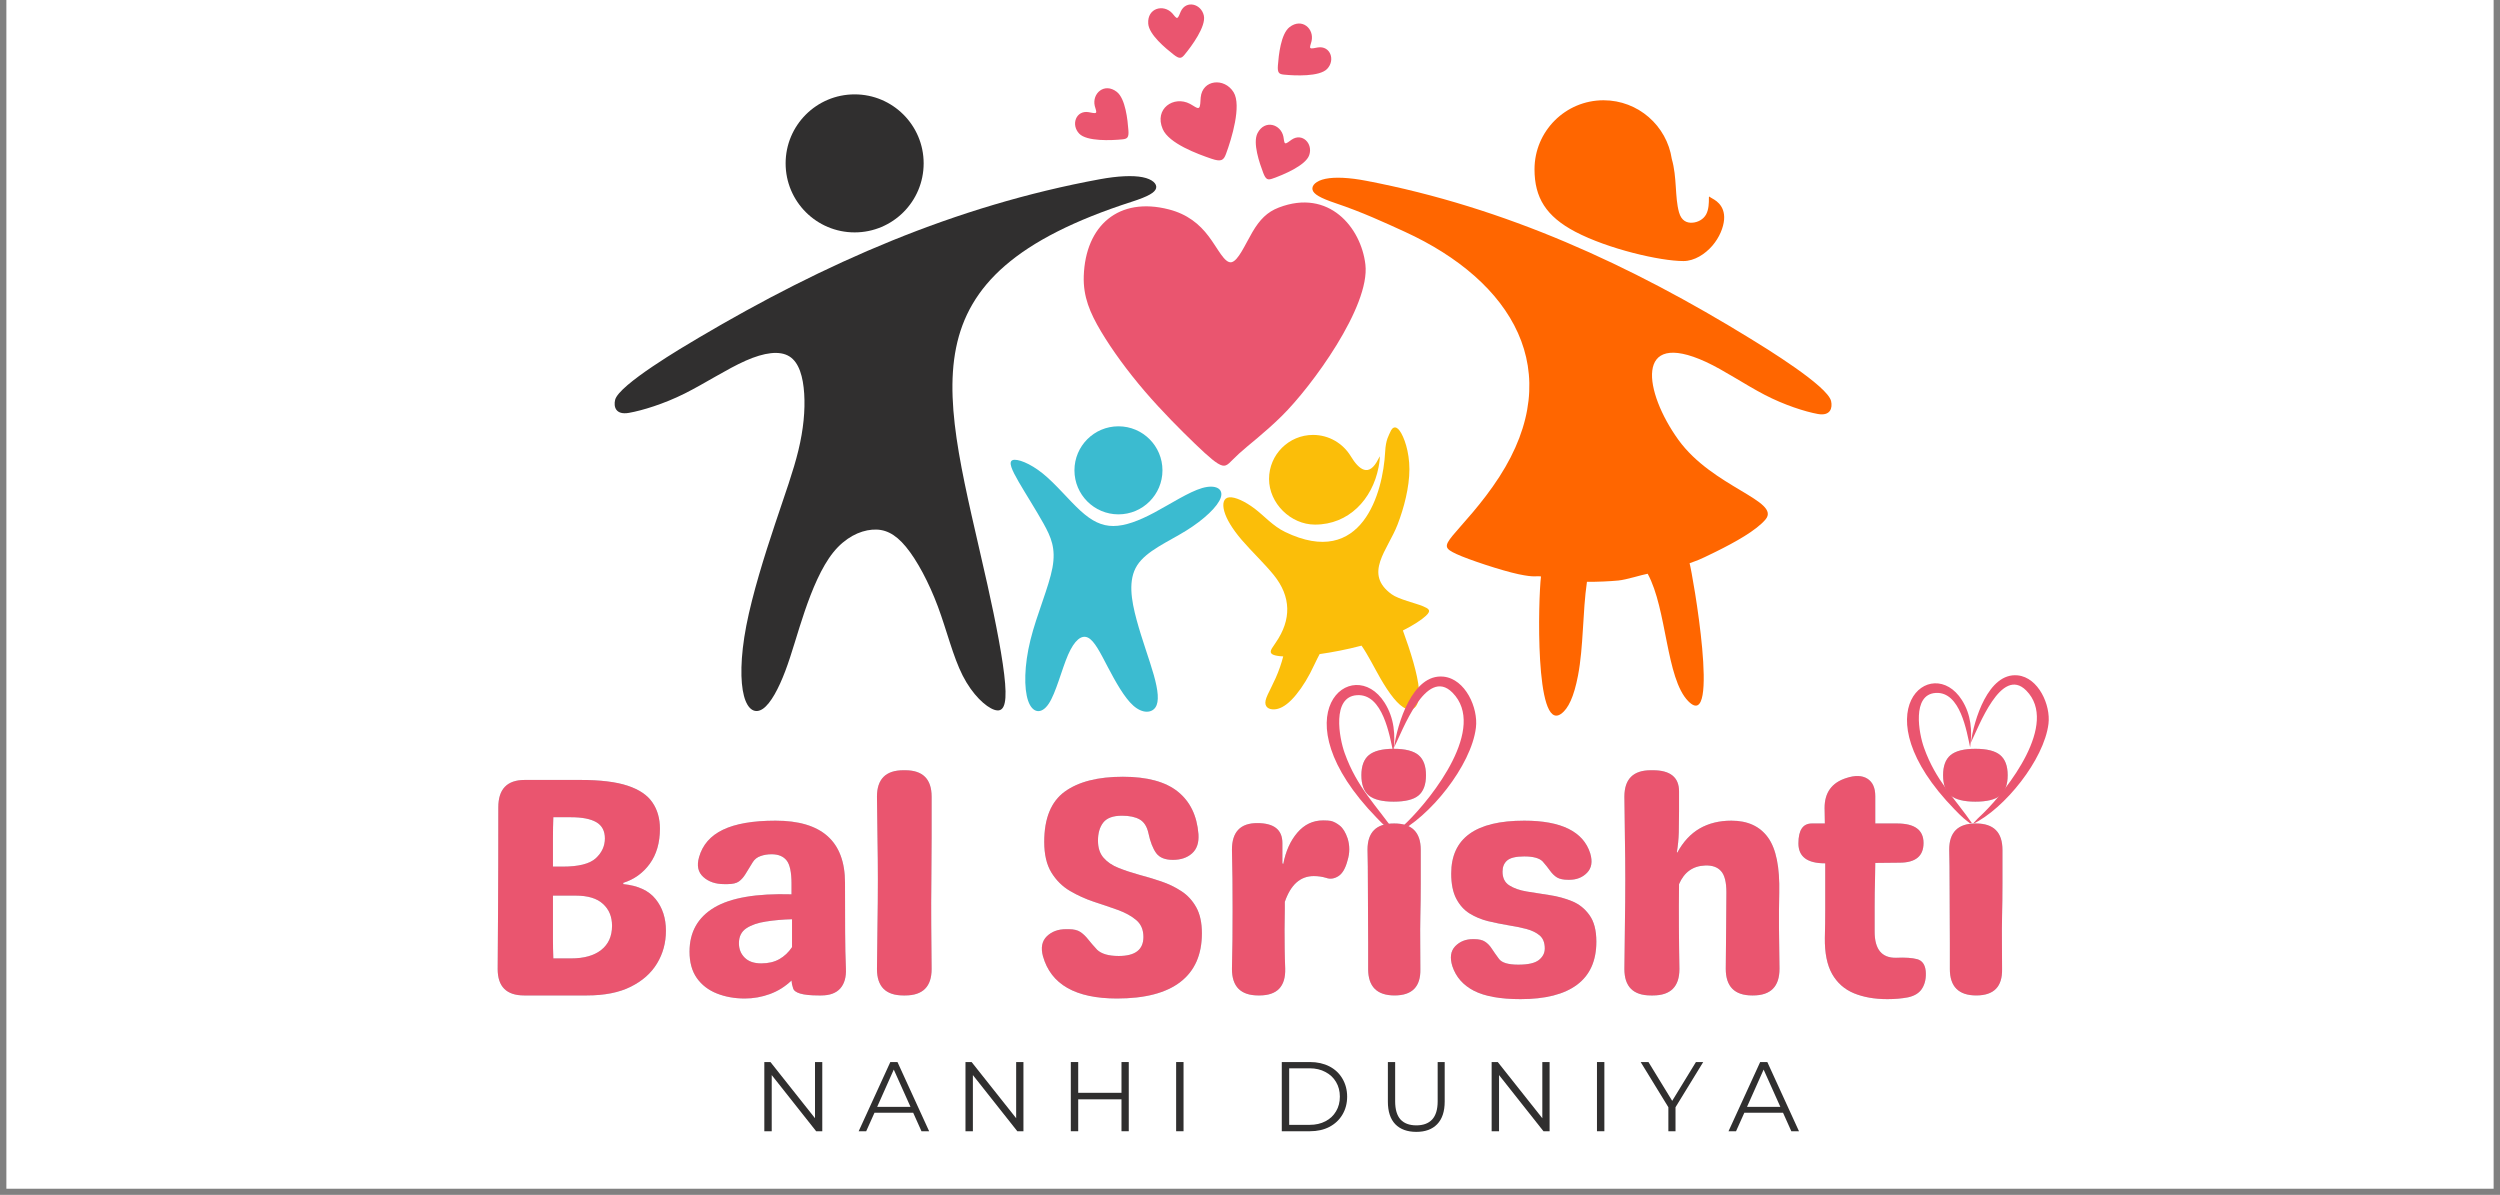 <svg xmlns="http://www.w3.org/2000/svg" xmlns:xlink="http://www.w3.org/1999/xlink" width="408" viewBox="0 0 306 146.25" height="195" preserveAspectRatio="xMidYMid meet"><rect x="0" y="0" width="306" height="146.25" fill="#808080" stroke="none"/><defs><g></g><clipPath id="689860faab"><path d="M 0.781 0 L 305.219 0 L 305.219 145.504 L 0.781 145.504 Z M 0.781 0 " clip-rule="nonzero"></path></clipPath><clipPath id="5e1e7546c8"><path d="M 75.094 21 L 142 21 L 142 88 L 75.094 88 Z M 75.094 21 " clip-rule="nonzero"></path></clipPath><clipPath id="f007f51c7e"><path d="M 160 12 L 224.328 12 L 224.328 88 L 160 88 Z M 160 12 " clip-rule="nonzero"></path></clipPath><clipPath id="6608474560"><path d="M 162 82 L 181 82 L 181 102.254 L 162 102.254 Z M 162 82 " clip-rule="nonzero"></path></clipPath><clipPath id="e435cf4054"><path d="M 233 82 L 251 82 L 251 100.762 L 233 100.762 Z M 233 82 " clip-rule="nonzero"></path></clipPath></defs><g clip-path="url(#689860faab)"><path fill="#ffffff" d="M 0.781 0 L 305.219 0 L 305.219 145.504 L 0.781 145.504 Z M 0.781 0 " fill-opacity="1" fill-rule="nonzero"></path></g><path fill="#302f2f" d="M 104.609 11.551 C 109.273 11.551 113.055 15.332 113.055 19.996 C 113.055 24.664 109.273 28.445 104.609 28.445 C 99.941 28.445 96.16 24.664 96.16 19.996 C 96.16 15.332 99.941 11.551 104.609 11.551 " fill-opacity="1" fill-rule="evenodd"></path><path fill="#3bbbd0" d="M 124.691 58.984 C 125.543 60.453 126.793 62.406 127.723 64.074 C 128.648 65.738 129.258 67.117 128.82 69.492 C 128.379 71.867 126.891 75.234 126.125 78.336 C 125.359 81.434 125.316 84.266 125.844 85.781 C 126.367 87.293 127.461 87.484 128.359 86.145 C 129.254 84.809 129.953 81.938 130.73 80.152 C 131.512 78.363 132.375 77.66 133.168 78.047 C 133.961 78.43 134.684 79.906 135.598 81.652 C 136.516 83.395 137.621 85.406 138.727 86.379 C 139.836 87.355 140.945 87.293 141.426 86.582 C 141.906 85.875 141.758 84.52 141.227 82.629 C 140.695 80.738 139.781 78.312 139.121 75.871 C 138.461 73.434 138.051 70.98 139.188 69.199 C 140.324 67.418 143.004 66.309 145.191 64.949 C 147.383 63.59 149.078 61.98 149.426 60.898 C 149.777 59.816 148.781 59.266 147.148 59.734 C 145.516 60.207 143.246 61.695 141.289 62.738 C 139.336 63.781 137.695 64.379 136.273 64.383 C 134.852 64.383 133.648 63.793 132.242 62.508 C 130.836 61.223 129.223 59.238 127.641 57.961 C 126.059 56.684 124.5 56.113 123.945 56.32 C 123.395 56.531 123.844 57.516 124.691 58.984 Z M 136.898 52.18 C 139.875 52.18 142.285 54.594 142.285 57.57 C 142.285 60.543 139.875 62.957 136.898 62.957 C 133.922 62.957 131.512 60.543 131.512 57.57 C 131.512 54.594 133.922 52.18 136.898 52.18 " fill-opacity="1" fill-rule="evenodd"></path><path fill="#fbbe09" d="M 150.465 60.871 C 151.172 60.805 152.402 61.375 153.566 62.254 C 154.734 63.137 155.801 64.391 157.309 65.117 C 166.727 69.66 169.289 60.266 169.543 55.305 C 169.617 53.785 170.004 53.281 170.199 52.816 C 170.398 52.355 170.793 52.004 171.324 52.73 C 171.852 53.457 172.512 55.262 172.512 57.438 C 172.512 59.617 171.852 62.168 171.059 64.215 C 169.848 67.352 166.852 70.215 170.344 72.742 C 171.18 73.348 173.336 73.855 174.098 74.172 C 174.855 74.492 175.273 74.691 174.523 75.383 C 174.035 75.836 173.043 76.508 171.715 77.172 C 172.645 79.707 173.539 82.578 173.676 84.387 C 173.832 86.414 173.039 87.117 172.094 86.742 C 171.145 86.367 170.047 84.914 168.945 83 C 168.188 81.68 167.43 80.137 166.652 79.027 C 164.887 79.496 163.062 79.844 161.535 80.059 L 161.523 80.059 C 161.113 80.82 160.758 81.645 160.344 82.43 C 159.664 83.727 158.828 84.914 158.055 85.688 C 157.285 86.457 156.582 86.809 155.945 86.828 C 155.309 86.852 154.734 86.543 154.91 85.73 C 155.086 84.914 156.012 83.598 156.691 81.594 C 156.828 81.199 156.953 80.781 157.066 80.344 C 156.902 80.336 156.758 80.324 156.629 80.312 C 155.715 80.211 155.539 79.992 155.539 79.762 C 155.539 79.531 155.715 79.289 156.156 78.648 C 158.082 75.855 158.055 73.035 155.902 70.375 C 154.781 68.988 153.152 67.449 151.984 66.082 C 150.82 64.719 150.117 63.531 149.852 62.586 C 149.586 61.641 149.762 60.938 150.465 60.871 Z M 168.738 57.18 C 168.871 56.496 168.883 56.156 168.887 55.984 C 168.895 55.812 168.895 55.812 168.699 56.199 C 167.562 58.48 166.332 57.492 165.336 55.844 C 164.391 54.285 162.68 53.234 160.719 53.234 C 157.746 53.234 155.332 55.648 155.332 58.625 C 155.332 61.602 157.977 64.211 160.953 64.211 C 165.082 64.211 167.977 61.125 168.738 57.18 " fill-opacity="1" fill-rule="evenodd"></path><path fill="#ea556f" d="M 146.289 54.34 C 144.602 52.719 142.227 50.348 140.105 47.875 C 137.984 45.398 136.113 42.828 134.758 40.555 C 133.406 38.281 132.57 36.312 132.652 33.789 C 132.859 27.602 136.93 24.043 143.078 25.633 C 145.336 26.219 146.805 27.422 147.941 28.926 C 149.078 30.43 149.879 32.234 150.715 32.098 C 151.551 31.965 152.418 29.895 153.305 28.391 C 154.191 26.887 155.094 25.949 156.531 25.402 C 162.66 23.051 166.602 27.855 167.125 32.379 C 167.719 37.512 160.543 47.328 156.879 50.93 C 154.793 52.988 152.785 54.488 151.652 55.527 C 150.516 56.562 150.246 57.129 149.613 56.98 C 148.977 56.828 147.977 55.961 146.289 54.34 Z M 143.66 6.688 C 142.672 5.914 140.633 4.242 140.543 2.891 C 140.41 0.98 142.406 0.465 143.477 1.617 C 143.73 1.891 143.926 2.23 144.09 2.188 C 144.254 2.148 144.383 1.719 144.527 1.402 C 145.18 -0.012 147.027 0.445 147.352 1.914 C 147.637 3.223 145.867 5.641 144.984 6.703 C 144.602 7.168 144.359 7.234 143.66 6.688 Z M 156.414 8.023 C 156.508 6.77 156.77 4.145 157.844 3.316 C 159.359 2.148 160.895 3.52 160.531 5.051 C 160.445 5.418 160.27 5.77 160.395 5.879 C 160.523 5.992 160.949 5.863 161.293 5.809 C 162.832 5.562 163.48 7.352 162.438 8.438 C 161.508 9.402 158.512 9.273 157.137 9.133 C 156.543 9.07 156.352 8.906 156.414 8.023 Z M 138.117 15.945 C 138.023 14.691 137.762 12.066 136.688 11.238 C 135.176 10.07 133.637 11.441 134 12.973 C 134.09 13.336 134.262 13.691 134.137 13.801 C 134.012 13.91 133.582 13.781 133.238 13.727 C 131.699 13.48 131.055 15.273 132.098 16.359 C 133.023 17.324 136.02 17.195 137.395 17.055 C 137.992 16.992 138.184 16.828 138.117 15.945 Z M 154.621 21.164 C 154.176 19.988 153.301 17.504 153.922 16.297 C 154.801 14.594 156.773 15.188 157.09 16.73 C 157.168 17.098 157.156 17.492 157.32 17.539 C 157.48 17.586 157.816 17.285 158.105 17.09 C 159.391 16.219 160.738 17.566 160.25 18.988 C 159.82 20.258 157.051 21.41 155.746 21.863 C 155.18 22.059 154.938 21.992 154.621 21.164 Z M 148.285 19.43 C 146.594 18.855 143.074 17.566 142.316 15.797 C 141.242 13.293 143.676 11.668 145.652 12.711 C 146.125 12.961 146.551 13.328 146.746 13.191 C 146.945 13.055 146.918 12.422 146.965 11.93 C 147.172 9.727 149.867 9.469 150.992 11.289 C 151.992 12.91 150.75 16.988 150.066 18.828 C 149.773 19.629 149.48 19.836 148.285 19.43 " fill-opacity="1" fill-rule="evenodd"></path><g clip-path="url(#5e1e7546c8)"><path fill="#302f2f" d="M 138.559 24.684 C 110.082 33.867 115.504 47.559 120.871 71.609 C 121.883 76.141 122.809 80.895 123.027 83.668 C 123.25 86.438 122.766 87.23 121.707 86.879 C 120.652 86.527 119.023 85.031 117.836 82.699 C 116.648 80.367 115.898 77.199 114.801 74.25 C 113.699 71.301 112.246 68.574 110.883 66.926 C 109.52 65.273 108.242 64.703 106.727 64.836 C 105.207 64.965 103.449 65.805 101.996 67.605 C 100.543 69.41 99.398 72.184 98.496 74.824 C 97.594 77.461 96.938 79.973 96.121 82.129 C 95.309 84.281 94.34 86.086 93.395 86.746 C 92.449 87.406 91.523 86.922 91.062 85.184 C 90.602 83.445 90.602 80.457 91.348 76.582 C 92.098 72.711 93.59 67.957 94.848 64.195 C 96.102 60.434 97.113 57.66 97.727 55.109 C 98.344 52.559 98.562 50.227 98.434 48.18 C 98.301 46.133 97.816 44.375 96.629 43.629 C 95.441 42.879 93.547 43.141 91.262 44.152 C 88.973 45.168 86.289 46.926 83.781 48.18 C 81.273 49.434 78.609 50.25 76.98 50.535 C 75.352 50.82 75.09 49.785 75.289 48.949 C 75.727 47.102 83.688 42.422 85.52 41.34 C 100.926 32.23 116.863 25.203 134.645 21.934 C 136.801 21.539 138.648 21.449 139.859 21.691 C 141.066 21.934 141.641 22.508 141.508 23.035 C 141.375 23.562 140.539 24.047 138.559 24.684 " fill-opacity="1" fill-rule="evenodd"></path></g><g clip-path="url(#f007f51c7e)"><path fill="#ff6600" d="M 183.523 58.359 C 181.367 61.703 178.945 64.168 177.824 65.531 C 176.703 66.898 176.879 67.16 178.285 67.82 C 179.695 68.48 183.816 69.848 185.875 70.285 C 187.938 70.719 187.988 70.457 188.617 70.559 C 188.281 73.246 187.852 89.594 191.051 87.391 C 191.965 86.762 192.652 85.266 193.145 82.703 C 193.832 79.125 193.699 74.969 194.242 71.215 C 195.523 71.227 197.078 71.152 198.086 71.055 C 199.094 70.957 200.949 70.352 201.676 70.227 C 204.047 74.562 203.902 83.031 206.637 85.82 C 210.629 89.887 207.148 70.113 206.805 68.941 C 207.898 68.523 207.641 68.703 210.012 67.535 C 212.383 66.363 214.984 64.918 216.105 63.574 C 218.012 61.293 209.621 59.641 205.43 53.828 C 201.238 48.008 199.984 40.238 208.816 44.301 C 211.008 45.312 213.582 47.07 215.984 48.32 C 218.391 49.574 220.941 50.387 222.504 50.672 C 224.062 50.953 224.316 49.922 224.125 49.09 C 223.703 47.242 216.074 42.574 214.316 41.492 C 199.551 32.406 184.277 25.391 167.23 22.129 C 165.164 21.73 163.395 21.645 162.234 21.887 C 161.074 22.129 160.527 22.699 160.652 23.227 C 160.777 23.754 161.582 24.234 163.48 24.871 C 166.746 25.969 169.492 27.246 171.938 28.363 C 185.094 34.387 191.883 45.398 183.523 58.359 Z M 206.066 31.953 C 207.391 31.949 208.695 31.109 209.586 30.082 C 210.477 29.051 210.949 27.828 211.027 26.898 C 211.109 25.969 210.793 25.332 210.414 24.918 C 210.039 24.504 209.605 24.316 209.387 24.176 C 209.168 24.039 209.168 23.949 209.168 24.344 C 209.168 24.742 209.168 25.621 208.832 26.238 C 208.496 26.855 207.824 27.211 207.152 27.258 C 206.48 27.305 205.809 27.043 205.512 25.988 C 204.984 24.102 205.281 21.707 204.629 19.465 C 204.02 15.395 200.512 12.273 196.273 12.273 C 191.609 12.273 187.824 16.055 187.824 20.723 C 187.824 24.184 189.234 26.484 192.816 28.367 C 196.84 30.48 203.234 31.961 206.066 31.953 " fill-opacity="1" fill-rule="evenodd"></path></g><g clip-path="url(#6608474560)"><path fill="#ea556f" d="M 170.539 92.125 C 170.094 90.062 169.273 84.879 166.09 85.09 C 162.984 85.285 163.922 90.336 164.586 92.176 C 166.113 96.445 168.488 98.586 170.852 102.016 C 172.066 100.723 170.957 101.871 172.25 100.605 C 175.355 97.555 182.035 89.07 177.781 84.777 C 174.559 81.527 171.621 89.539 170.629 91.512 C 171.023 88.613 172.875 82.441 176.672 82.82 C 179.375 83.094 180.953 86.668 180.652 89.07 C 180.094 93.691 174.977 100.07 170.852 102.031 C 170.906 102.109 170.957 102.188 171.023 102.277 C 169.859 101.457 169.496 101.129 168.516 100.109 C 156.211 87.465 165.594 79.867 169.48 86.016 C 170.668 87.91 170.828 89.969 170.539 92.125 Z M 170.539 92.125 " fill-opacity="1" fill-rule="evenodd"></path></g><g fill="#3bbbd0" fill-opacity="0.4"><g transform="translate(58.056, 121.841)"><g><path d="M 6.094 0 C 3.938 0 2.859 -1.078 2.859 -3.234 C 2.879 -4.961 2.895 -7.41 2.906 -10.578 C 2.926 -13.754 2.938 -17.906 2.938 -23.031 C 2.938 -25.258 4.016 -26.375 6.172 -26.375 L 13.016 -26.375 C 15.43 -26.375 17.348 -26.141 18.766 -25.672 C 20.18 -25.203 21.191 -24.52 21.797 -23.625 C 22.41 -22.738 22.719 -21.664 22.719 -20.406 C 22.719 -18.695 22.305 -17.27 21.484 -16.125 C 20.66 -14.988 19.578 -14.207 18.234 -13.781 L 18.234 -13.625 C 20.035 -13.445 21.352 -12.836 22.188 -11.797 C 23.031 -10.754 23.453 -9.461 23.453 -7.922 C 23.453 -6.441 23.086 -5.102 22.359 -3.906 C 21.641 -2.719 20.566 -1.77 19.141 -1.062 C 17.723 -0.352 15.938 0 13.781 0 Z M 9.625 -15.766 L 10.812 -15.766 C 12.758 -15.766 14.109 -16.102 14.859 -16.781 C 15.609 -17.469 15.984 -18.281 15.984 -19.219 C 15.984 -20.133 15.633 -20.797 14.938 -21.203 C 14.238 -21.609 13.207 -21.812 11.844 -21.812 L 9.672 -21.812 C 9.641 -21.02 9.625 -20.156 9.625 -19.219 C 9.625 -18.281 9.625 -17.129 9.625 -15.766 Z M 9.672 -4.531 L 11.844 -4.531 C 13.438 -4.531 14.672 -4.879 15.547 -5.578 C 16.422 -6.273 16.859 -7.258 16.859 -8.531 C 16.859 -9.645 16.488 -10.535 15.75 -11.203 C 15.02 -11.879 13.906 -12.219 12.406 -12.219 L 9.625 -12.219 L 9.625 -9.328 C 9.625 -8.535 9.625 -7.738 9.625 -6.938 C 9.625 -6.145 9.641 -5.344 9.672 -4.531 Z M 9.672 -4.531 "></path></g></g></g><g fill="#3bbbd0" fill-opacity="0.4"><g transform="translate(83.21, 121.841)"><g><path d="M 7.953 0.375 C 6.711 0.375 5.578 0.172 4.547 -0.234 C 3.516 -0.641 2.695 -1.266 2.094 -2.109 C 1.488 -2.961 1.188 -4.047 1.188 -5.359 C 1.188 -7.742 2.191 -9.539 4.203 -10.75 C 6.223 -11.957 9.379 -12.5 13.672 -12.375 L 13.672 -13.672 C 13.672 -15.066 13.473 -16.016 13.078 -16.516 C 12.68 -17.023 12.066 -17.281 11.234 -17.281 C 10.742 -17.281 10.297 -17.207 9.891 -17.062 C 9.484 -16.926 9.164 -16.68 8.938 -16.328 C 8.582 -15.766 8.285 -15.281 8.047 -14.875 C 7.805 -14.477 7.535 -14.172 7.234 -13.953 C 6.93 -13.734 6.461 -13.625 5.828 -13.625 L 5.438 -13.625 C 4.375 -13.625 3.52 -13.914 2.875 -14.5 C 2.227 -15.082 2.055 -15.895 2.359 -16.938 C 2.785 -18.438 3.758 -19.551 5.281 -20.281 C 6.812 -21.02 8.957 -21.391 11.719 -21.391 C 17.383 -21.391 20.219 -18.852 20.219 -13.781 C 20.219 -11.5 20.223 -9.504 20.234 -7.797 C 20.242 -6.098 20.273 -4.602 20.328 -3.312 C 20.379 -2.25 20.148 -1.43 19.641 -0.859 C 19.129 -0.285 18.352 0 17.312 0 L 16.969 0 C 15.039 0 14.004 -0.301 13.859 -0.906 C 13.805 -1.062 13.766 -1.211 13.734 -1.359 C 13.711 -1.516 13.691 -1.672 13.672 -1.828 C 12.898 -1.086 12.02 -0.535 11.031 -0.172 C 10.039 0.191 9.016 0.375 7.953 0.375 Z M 9.969 -3.922 C 10.832 -3.922 11.566 -4.094 12.172 -4.438 C 12.785 -4.781 13.305 -5.27 13.734 -5.906 L 13.734 -9.328 C 12.598 -9.297 11.535 -9.203 10.547 -9.047 C 9.555 -8.898 8.754 -8.625 8.141 -8.219 C 7.535 -7.812 7.234 -7.203 7.234 -6.391 C 7.234 -5.68 7.469 -5.094 7.938 -4.625 C 8.406 -4.156 9.082 -3.922 9.969 -3.922 Z M 9.969 -3.922 "></path></g></g></g><g fill="#3bbbd0" fill-opacity="0.4"><g transform="translate(105.358, 121.841)"><g><path d="M 5.219 0 C 3.062 0 1.984 -1.078 1.984 -3.234 C 2.004 -5.086 2.023 -6.906 2.047 -8.688 C 2.078 -10.477 2.094 -12.316 2.094 -14.203 C 2.094 -15.867 2.078 -17.551 2.047 -19.25 C 2.023 -20.957 2.004 -22.648 1.984 -24.328 C 1.984 -26.484 3.062 -27.562 5.219 -27.562 L 5.438 -27.562 C 7.594 -27.562 8.672 -26.484 8.672 -24.328 C 8.672 -22.648 8.672 -20.957 8.672 -19.25 C 8.672 -17.551 8.66 -15.867 8.641 -14.203 C 8.617 -12.316 8.613 -10.477 8.625 -8.688 C 8.633 -6.906 8.648 -5.086 8.672 -3.234 C 8.672 -1.078 7.594 0 5.438 0 Z M 5.219 0 "></path></g></g></g><g fill="#3bbbd0" fill-opacity="0.4"><g transform="translate(116.052, 121.841)"><g></g></g></g><g fill="#3bbbd0" fill-opacity="0.4"><g transform="translate(125.565, 121.841)"><g><path d="M 11.156 0.375 C 6.082 0.375 3.062 -1.348 2.094 -4.797 C 1.812 -5.836 1.969 -6.648 2.562 -7.234 C 3.164 -7.816 3.945 -8.109 4.906 -8.109 L 5.25 -8.109 C 5.863 -8.109 6.336 -7.992 6.672 -7.766 C 7.016 -7.535 7.332 -7.234 7.625 -6.859 C 7.914 -6.492 8.281 -6.07 8.719 -5.594 C 9.25 -5.082 10.133 -4.828 11.375 -4.828 C 13.383 -4.828 14.391 -5.602 14.391 -7.156 C 14.391 -8.039 14.098 -8.727 13.516 -9.219 C 12.93 -9.719 12.176 -10.133 11.25 -10.469 C 10.32 -10.801 9.344 -11.133 8.312 -11.469 C 7.289 -11.812 6.316 -12.254 5.391 -12.797 C 4.461 -13.348 3.707 -14.098 3.125 -15.047 C 2.539 -16.004 2.25 -17.254 2.25 -18.797 C 2.25 -21.672 3.082 -23.719 4.75 -24.938 C 6.426 -26.156 8.801 -26.766 11.875 -26.766 C 14.844 -26.766 17.082 -26.16 18.594 -24.953 C 20.102 -23.742 20.945 -22.008 21.125 -19.75 C 21.195 -18.707 20.938 -17.922 20.344 -17.391 C 19.75 -16.859 18.969 -16.594 18 -16.594 C 17.039 -16.594 16.359 -16.867 15.953 -17.422 C 15.547 -17.984 15.227 -18.801 15 -19.875 C 14.82 -20.688 14.461 -21.242 13.922 -21.547 C 13.391 -21.848 12.672 -22 11.766 -22 C 10.672 -22 9.906 -21.719 9.469 -21.156 C 9.039 -20.602 8.828 -19.867 8.828 -18.953 C 8.828 -18.066 9.055 -17.363 9.516 -16.844 C 9.973 -16.32 10.582 -15.91 11.344 -15.609 C 12.102 -15.305 12.93 -15.031 13.828 -14.781 C 14.734 -14.539 15.633 -14.27 16.531 -13.969 C 17.438 -13.664 18.27 -13.266 19.031 -12.766 C 19.789 -12.273 20.398 -11.613 20.859 -10.781 C 21.316 -9.957 21.547 -8.898 21.547 -7.609 C 21.547 -4.992 20.672 -3.008 18.922 -1.656 C 17.172 -0.301 14.582 0.375 11.156 0.375 Z M 11.156 0.375 "></path></g></g></g><g fill="#3bbbd0" fill-opacity="0.4"><g transform="translate(148.589, 121.841)"><g><path d="M 14.312 -21.359 C 14.664 -21.273 15.031 -21.082 15.406 -20.781 C 15.789 -20.477 16.109 -19.957 16.359 -19.219 C 16.492 -18.789 16.562 -18.348 16.562 -17.891 C 16.562 -17.43 16.492 -16.988 16.359 -16.562 C 16.109 -15.57 15.727 -14.914 15.219 -14.594 C 14.719 -14.281 14.223 -14.211 13.734 -14.391 C 13.254 -14.535 12.75 -14.609 12.219 -14.609 C 10.57 -14.609 9.391 -13.555 8.672 -11.453 L 8.672 -10.547 C 8.672 -10.141 8.664 -9.719 8.656 -9.281 C 8.645 -8.852 8.641 -8.438 8.641 -8.031 C 8.641 -7.238 8.645 -6.457 8.656 -5.688 C 8.664 -4.914 8.688 -4.125 8.719 -3.312 C 8.789 -1.102 7.738 0 5.562 0 L 5.438 0 C 3.281 0 2.203 -1.078 2.203 -3.234 C 2.234 -4.453 2.254 -5.66 2.266 -6.859 C 2.273 -8.066 2.281 -9.297 2.281 -10.547 C 2.281 -11.816 2.273 -13.047 2.266 -14.234 C 2.254 -15.43 2.234 -16.633 2.203 -17.844 C 2.203 -20.008 3.234 -21.094 5.297 -21.094 C 7.348 -21.094 8.375 -20.281 8.375 -18.656 L 8.375 -16.172 L 8.484 -16.094 C 8.785 -17.664 9.363 -18.945 10.219 -19.938 C 11.07 -20.926 12.117 -21.422 13.359 -21.422 C 13.566 -21.422 13.75 -21.414 13.906 -21.406 C 14.07 -21.395 14.207 -21.379 14.312 -21.359 Z M 14.312 -21.359 "></path></g></g></g><g fill="#3bbbd0" fill-opacity="0.4"><g transform="translate(165.181, 121.841)"><g><path d="M 5.406 -23.719 C 4.008 -23.719 3 -23.969 2.375 -24.469 C 1.758 -24.977 1.453 -25.805 1.453 -26.953 C 1.453 -28.086 1.758 -28.91 2.375 -29.422 C 3 -29.93 4.008 -30.188 5.406 -30.188 C 6.82 -30.188 7.832 -29.93 8.438 -29.422 C 9.051 -28.91 9.359 -28.086 9.359 -26.953 C 9.359 -25.805 9.051 -24.977 8.438 -24.469 C 7.832 -23.969 6.82 -23.719 5.406 -23.719 Z M 5.516 0 C 3.359 0 2.281 -1.078 2.281 -3.234 L 2.281 -6.469 C 2.258 -9.289 2.25 -11.594 2.25 -13.375 C 2.25 -15.164 2.234 -16.656 2.203 -17.844 C 2.203 -19.977 3.281 -21.047 5.438 -21.047 L 5.484 -21.047 C 7.641 -21.047 8.719 -19.969 8.719 -17.812 C 8.719 -16.488 8.719 -15.102 8.719 -13.656 C 8.719 -12.219 8.703 -10.914 8.672 -9.75 C 8.648 -8.656 8.645 -7.566 8.656 -6.484 C 8.664 -5.41 8.672 -4.328 8.672 -3.234 C 8.723 -1.078 7.672 0 5.516 0 Z M 5.516 0 "></path></g></g></g><g fill="#3bbbd0" fill-opacity="0.4"><g transform="translate(175.988, 121.841)"><g><path d="M 10.125 0.453 C 7.664 0.453 5.77 0.113 4.438 -0.562 C 3.102 -1.25 2.219 -2.254 1.781 -3.578 C 1.457 -4.617 1.57 -5.43 2.125 -6.016 C 2.688 -6.598 3.41 -6.891 4.297 -6.891 L 4.422 -6.891 C 5.023 -6.891 5.477 -6.785 5.781 -6.578 C 6.094 -6.379 6.367 -6.094 6.609 -5.719 C 6.848 -5.352 7.145 -4.93 7.5 -4.453 C 7.852 -3.992 8.641 -3.766 9.859 -3.766 C 11.047 -3.766 11.879 -3.953 12.359 -4.328 C 12.848 -4.711 13.094 -5.188 13.094 -5.75 C 13.094 -6.457 12.883 -6.988 12.469 -7.344 C 12.051 -7.695 11.504 -7.961 10.828 -8.141 C 10.148 -8.316 9.406 -8.469 8.594 -8.594 C 7.789 -8.727 6.973 -8.895 6.141 -9.094 C 5.316 -9.301 4.566 -9.613 3.891 -10.031 C 3.223 -10.445 2.68 -11.047 2.266 -11.828 C 1.848 -12.617 1.641 -13.648 1.641 -14.922 C 1.641 -19.234 4.617 -21.391 10.578 -21.391 C 15.117 -21.391 17.812 -20.055 18.656 -17.391 C 18.957 -16.379 18.828 -15.586 18.266 -15.016 C 17.711 -14.441 16.988 -14.156 16.094 -14.156 L 15.953 -14.156 C 15.367 -14.156 14.914 -14.25 14.594 -14.438 C 14.281 -14.633 14 -14.906 13.75 -15.25 C 13.508 -15.594 13.203 -15.977 12.828 -16.406 C 12.422 -16.812 11.672 -17.016 10.578 -17.016 C 9.566 -17.016 8.867 -16.848 8.484 -16.516 C 8.109 -16.191 7.922 -15.738 7.922 -15.156 C 7.922 -14.383 8.195 -13.82 8.75 -13.469 C 9.312 -13.113 10.023 -12.863 10.891 -12.719 C 11.754 -12.582 12.68 -12.438 13.672 -12.281 C 14.66 -12.133 15.582 -11.883 16.438 -11.531 C 17.301 -11.176 18.008 -10.609 18.562 -9.828 C 19.125 -9.055 19.406 -7.973 19.406 -6.578 C 19.406 -4.242 18.617 -2.488 17.047 -1.312 C 15.473 -0.133 13.164 0.453 10.125 0.453 Z M 10.125 0.453 "></path></g></g></g><g fill="#3bbbd0" fill-opacity="0.4"><g transform="translate(196.842, 121.841)"><g><path d="M 20.969 -3.266 C 20.969 -1.086 19.891 0 17.734 0 L 17.625 0 C 15.469 0 14.391 -1.086 14.391 -3.266 C 14.41 -5.023 14.426 -6.695 14.438 -8.281 C 14.457 -9.863 14.469 -11.316 14.469 -12.641 C 14.469 -13.879 14.25 -14.738 13.812 -15.219 C 13.383 -15.707 12.738 -15.938 11.875 -15.906 C 10.375 -15.852 9.305 -15.094 8.672 -13.625 C 8.648 -11.852 8.645 -10.109 8.656 -8.391 C 8.664 -6.68 8.688 -4.961 8.719 -3.234 C 8.719 -1.078 7.641 0 5.484 0 L 5.219 0 C 3.062 0 1.984 -1.078 1.984 -3.234 C 2.004 -5.055 2.023 -6.867 2.047 -8.672 C 2.078 -10.473 2.094 -12.316 2.094 -14.203 C 2.094 -15.922 2.078 -17.602 2.047 -19.25 C 2.023 -20.906 2.004 -22.598 1.984 -24.328 C 1.984 -26.484 3.062 -27.562 5.219 -27.562 L 5.484 -27.562 C 7.609 -27.562 8.672 -26.695 8.672 -24.969 C 8.672 -24.488 8.672 -24.023 8.672 -23.578 C 8.672 -23.129 8.672 -22.754 8.672 -22.453 C 8.672 -21.586 8.66 -20.75 8.641 -19.938 C 8.617 -19.133 8.539 -18.336 8.406 -17.547 L 8.453 -17.469 C 9.18 -18.812 10.098 -19.801 11.203 -20.438 C 12.305 -21.07 13.598 -21.391 15.078 -21.391 C 17.078 -21.391 18.57 -20.703 19.562 -19.328 C 20.551 -17.961 21.008 -15.707 20.938 -12.562 C 20.906 -11.238 20.895 -9.789 20.906 -8.219 C 20.926 -6.645 20.945 -4.992 20.969 -3.266 Z M 20.969 -3.266 "></path></g></g></g><g fill="#3bbbd0" fill-opacity="0.4"><g transform="translate(220.018, 121.841)"><g><path d="M 12.062 -4.609 C 13.176 -4.66 14.035 -4.602 14.641 -4.438 C 15.254 -4.27 15.602 -3.789 15.688 -3 C 15.758 -2.188 15.625 -1.488 15.281 -0.906 C 14.938 -0.32 14.348 0.055 13.516 0.234 C 12.754 0.379 11.914 0.453 11 0.453 C 9.426 0.453 8.062 0.211 6.906 -0.266 C 5.75 -0.742 4.859 -1.531 4.234 -2.625 C 3.617 -3.719 3.32 -5.191 3.344 -7.047 C 3.375 -8.16 3.391 -9.328 3.391 -10.547 C 3.391 -11.766 3.391 -12.984 3.391 -14.203 L 3.391 -16.172 L 3.344 -16.172 C 1.188 -16.172 0.109 -16.984 0.109 -18.609 C 0.109 -20.234 0.656 -21.047 1.75 -21.047 L 3.344 -21.047 C 3.344 -21.379 3.336 -21.695 3.328 -22 C 3.316 -22.301 3.312 -22.617 3.312 -22.953 C 3.312 -24.828 4.195 -26.047 5.969 -26.609 C 7.039 -26.961 7.898 -26.938 8.547 -26.531 C 9.191 -26.125 9.516 -25.41 9.516 -24.391 L 9.516 -21.047 L 12.188 -21.047 C 14.344 -21.047 15.422 -20.25 15.422 -18.656 C 15.422 -17.051 14.441 -16.25 12.484 -16.25 L 9.516 -16.219 C 9.516 -15.883 9.508 -15.551 9.5 -15.219 C 9.488 -14.895 9.484 -14.555 9.484 -14.203 C 9.453 -13.109 9.438 -12.016 9.438 -10.922 C 9.438 -9.828 9.438 -8.785 9.438 -7.797 C 9.438 -5.641 10.312 -4.578 12.062 -4.609 Z M 12.062 -4.609 "></path></g></g></g><g fill="#3bbbd0" fill-opacity="0.4"><g transform="translate(236.381, 121.841)"><g><path d="M 5.406 -23.719 C 4.008 -23.719 3 -23.969 2.375 -24.469 C 1.758 -24.977 1.453 -25.805 1.453 -26.953 C 1.453 -28.086 1.758 -28.91 2.375 -29.422 C 3 -29.93 4.008 -30.188 5.406 -30.188 C 6.82 -30.188 7.832 -29.93 8.438 -29.422 C 9.051 -28.91 9.359 -28.086 9.359 -26.953 C 9.359 -25.805 9.051 -24.977 8.438 -24.469 C 7.832 -23.969 6.82 -23.719 5.406 -23.719 Z M 5.516 0 C 3.359 0 2.281 -1.078 2.281 -3.234 L 2.281 -6.469 C 2.258 -9.289 2.25 -11.594 2.25 -13.375 C 2.25 -15.164 2.234 -16.656 2.203 -17.844 C 2.203 -19.977 3.281 -21.047 5.438 -21.047 L 5.484 -21.047 C 7.641 -21.047 8.719 -19.969 8.719 -17.812 C 8.719 -16.488 8.719 -15.102 8.719 -13.656 C 8.719 -12.219 8.703 -10.914 8.672 -9.75 C 8.648 -8.656 8.645 -7.566 8.656 -6.484 C 8.664 -5.41 8.672 -4.328 8.672 -3.234 C 8.723 -1.078 7.672 0 5.516 0 Z M 5.516 0 "></path></g></g></g><g fill="#ea556f" fill-opacity="1"><g transform="translate(58.056, 121.841)"><g><path d="M 6.094 0 C 3.938 0 2.859 -1.078 2.859 -3.234 C 2.879 -4.961 2.895 -7.41 2.906 -10.578 C 2.926 -13.754 2.938 -17.906 2.938 -23.031 C 2.938 -25.258 4.016 -26.375 6.172 -26.375 L 13.016 -26.375 C 15.43 -26.375 17.348 -26.141 18.766 -25.672 C 20.18 -25.203 21.191 -24.52 21.797 -23.625 C 22.41 -22.738 22.719 -21.664 22.719 -20.406 C 22.719 -18.695 22.305 -17.27 21.484 -16.125 C 20.66 -14.988 19.578 -14.207 18.234 -13.781 L 18.234 -13.625 C 20.035 -13.445 21.352 -12.836 22.188 -11.797 C 23.031 -10.754 23.453 -9.461 23.453 -7.922 C 23.453 -6.441 23.086 -5.102 22.359 -3.906 C 21.641 -2.719 20.566 -1.77 19.141 -1.062 C 17.723 -0.352 15.938 0 13.781 0 Z M 9.625 -15.766 L 10.812 -15.766 C 12.758 -15.766 14.109 -16.102 14.859 -16.781 C 15.609 -17.469 15.984 -18.281 15.984 -19.219 C 15.984 -20.133 15.633 -20.797 14.938 -21.203 C 14.238 -21.609 13.207 -21.812 11.844 -21.812 L 9.672 -21.812 C 9.641 -21.02 9.625 -20.156 9.625 -19.219 C 9.625 -18.281 9.625 -17.129 9.625 -15.766 Z M 9.672 -4.531 L 11.844 -4.531 C 13.438 -4.531 14.672 -4.879 15.547 -5.578 C 16.422 -6.273 16.859 -7.258 16.859 -8.531 C 16.859 -9.645 16.488 -10.535 15.75 -11.203 C 15.02 -11.879 13.906 -12.219 12.406 -12.219 L 9.625 -12.219 L 9.625 -9.328 C 9.625 -8.535 9.625 -7.738 9.625 -6.938 C 9.625 -6.145 9.641 -5.344 9.672 -4.531 Z M 9.672 -4.531 "></path></g></g></g><g fill="#ea556f" fill-opacity="1"><g transform="translate(83.21, 121.841)"><g><path d="M 7.953 0.375 C 6.711 0.375 5.578 0.172 4.547 -0.234 C 3.516 -0.641 2.695 -1.266 2.094 -2.109 C 1.488 -2.961 1.188 -4.047 1.188 -5.359 C 1.188 -7.742 2.191 -9.539 4.203 -10.75 C 6.223 -11.957 9.379 -12.5 13.672 -12.375 L 13.672 -13.672 C 13.672 -15.066 13.473 -16.016 13.078 -16.516 C 12.68 -17.023 12.066 -17.281 11.234 -17.281 C 10.742 -17.281 10.297 -17.207 9.891 -17.062 C 9.484 -16.926 9.164 -16.68 8.938 -16.328 C 8.582 -15.766 8.285 -15.281 8.047 -14.875 C 7.805 -14.477 7.535 -14.172 7.234 -13.953 C 6.93 -13.734 6.461 -13.625 5.828 -13.625 L 5.438 -13.625 C 4.375 -13.625 3.52 -13.914 2.875 -14.5 C 2.227 -15.082 2.055 -15.895 2.359 -16.938 C 2.785 -18.438 3.758 -19.551 5.281 -20.281 C 6.812 -21.02 8.957 -21.391 11.719 -21.391 C 17.383 -21.391 20.219 -18.852 20.219 -13.781 C 20.219 -11.5 20.223 -9.504 20.234 -7.797 C 20.242 -6.098 20.273 -4.602 20.328 -3.312 C 20.379 -2.25 20.148 -1.43 19.641 -0.859 C 19.129 -0.285 18.352 0 17.312 0 L 16.969 0 C 15.039 0 14.004 -0.301 13.859 -0.906 C 13.805 -1.062 13.766 -1.211 13.734 -1.359 C 13.711 -1.516 13.691 -1.672 13.672 -1.828 C 12.898 -1.086 12.02 -0.535 11.031 -0.172 C 10.039 0.191 9.016 0.375 7.953 0.375 Z M 9.969 -3.922 C 10.832 -3.922 11.566 -4.094 12.172 -4.438 C 12.785 -4.781 13.305 -5.27 13.734 -5.906 L 13.734 -9.328 C 12.598 -9.297 11.535 -9.203 10.547 -9.047 C 9.555 -8.898 8.754 -8.625 8.141 -8.219 C 7.535 -7.812 7.234 -7.203 7.234 -6.391 C 7.234 -5.68 7.469 -5.094 7.938 -4.625 C 8.406 -4.156 9.082 -3.922 9.969 -3.922 Z M 9.969 -3.922 "></path></g></g></g><g fill="#ea556f" fill-opacity="1"><g transform="translate(105.358, 121.841)"><g><path d="M 5.219 0 C 3.062 0 1.984 -1.078 1.984 -3.234 C 2.004 -5.086 2.023 -6.906 2.047 -8.688 C 2.078 -10.477 2.094 -12.316 2.094 -14.203 C 2.094 -15.867 2.078 -17.551 2.047 -19.25 C 2.023 -20.957 2.004 -22.648 1.984 -24.328 C 1.984 -26.484 3.062 -27.562 5.219 -27.562 L 5.438 -27.562 C 7.594 -27.562 8.672 -26.484 8.672 -24.328 C 8.672 -22.648 8.672 -20.957 8.672 -19.25 C 8.672 -17.551 8.66 -15.867 8.641 -14.203 C 8.617 -12.316 8.613 -10.477 8.625 -8.688 C 8.633 -6.906 8.648 -5.086 8.672 -3.234 C 8.672 -1.078 7.594 0 5.438 0 Z M 5.219 0 "></path></g></g></g><g fill="#ea556f" fill-opacity="1"><g transform="translate(116.052, 121.841)"><g></g></g></g><g fill="#ea556f" fill-opacity="1"><g transform="translate(125.565, 121.841)"><g><path d="M 11.156 0.375 C 6.082 0.375 3.062 -1.348 2.094 -4.797 C 1.812 -5.836 1.969 -6.648 2.562 -7.234 C 3.164 -7.816 3.945 -8.109 4.906 -8.109 L 5.25 -8.109 C 5.863 -8.109 6.336 -7.992 6.672 -7.766 C 7.016 -7.535 7.332 -7.234 7.625 -6.859 C 7.914 -6.492 8.281 -6.07 8.719 -5.594 C 9.25 -5.082 10.133 -4.828 11.375 -4.828 C 13.383 -4.828 14.391 -5.602 14.391 -7.156 C 14.391 -8.039 14.098 -8.727 13.516 -9.219 C 12.93 -9.719 12.176 -10.133 11.25 -10.469 C 10.32 -10.801 9.344 -11.133 8.312 -11.469 C 7.289 -11.812 6.316 -12.254 5.391 -12.797 C 4.461 -13.348 3.707 -14.098 3.125 -15.047 C 2.539 -16.004 2.25 -17.254 2.25 -18.797 C 2.25 -21.672 3.082 -23.719 4.75 -24.938 C 6.426 -26.156 8.801 -26.766 11.875 -26.766 C 14.844 -26.766 17.082 -26.16 18.594 -24.953 C 20.102 -23.742 20.945 -22.008 21.125 -19.75 C 21.195 -18.707 20.938 -17.922 20.344 -17.391 C 19.75 -16.859 18.969 -16.594 18 -16.594 C 17.039 -16.594 16.359 -16.867 15.953 -17.422 C 15.547 -17.984 15.227 -18.801 15 -19.875 C 14.82 -20.688 14.461 -21.242 13.922 -21.547 C 13.391 -21.848 12.672 -22 11.766 -22 C 10.672 -22 9.906 -21.719 9.469 -21.156 C 9.039 -20.602 8.828 -19.867 8.828 -18.953 C 8.828 -18.066 9.055 -17.363 9.516 -16.844 C 9.973 -16.32 10.582 -15.91 11.344 -15.609 C 12.102 -15.305 12.93 -15.031 13.828 -14.781 C 14.734 -14.539 15.633 -14.27 16.531 -13.969 C 17.438 -13.664 18.27 -13.266 19.031 -12.766 C 19.789 -12.273 20.398 -11.613 20.859 -10.781 C 21.316 -9.957 21.547 -8.898 21.547 -7.609 C 21.547 -4.992 20.672 -3.008 18.922 -1.656 C 17.172 -0.301 14.582 0.375 11.156 0.375 Z M 11.156 0.375 "></path></g></g></g><g fill="#ea556f" fill-opacity="1"><g transform="translate(148.589, 121.841)"><g><path d="M 14.312 -21.359 C 14.664 -21.273 15.031 -21.082 15.406 -20.781 C 15.789 -20.477 16.109 -19.957 16.359 -19.219 C 16.492 -18.789 16.562 -18.348 16.562 -17.891 C 16.562 -17.43 16.492 -16.988 16.359 -16.562 C 16.109 -15.57 15.727 -14.914 15.219 -14.594 C 14.719 -14.281 14.223 -14.211 13.734 -14.391 C 13.254 -14.535 12.75 -14.609 12.219 -14.609 C 10.57 -14.609 9.391 -13.555 8.672 -11.453 L 8.672 -10.547 C 8.672 -10.141 8.664 -9.719 8.656 -9.281 C 8.645 -8.852 8.641 -8.438 8.641 -8.031 C 8.641 -7.238 8.645 -6.457 8.656 -5.688 C 8.664 -4.914 8.688 -4.125 8.719 -3.312 C 8.789 -1.102 7.738 0 5.562 0 L 5.438 0 C 3.281 0 2.203 -1.078 2.203 -3.234 C 2.234 -4.453 2.254 -5.66 2.266 -6.859 C 2.273 -8.066 2.281 -9.297 2.281 -10.547 C 2.281 -11.816 2.273 -13.047 2.266 -14.234 C 2.254 -15.43 2.234 -16.633 2.203 -17.844 C 2.203 -20.008 3.234 -21.094 5.297 -21.094 C 7.348 -21.094 8.375 -20.281 8.375 -18.656 L 8.375 -16.172 L 8.484 -16.094 C 8.785 -17.664 9.363 -18.945 10.219 -19.938 C 11.07 -20.926 12.117 -21.422 13.359 -21.422 C 13.566 -21.422 13.75 -21.414 13.906 -21.406 C 14.07 -21.395 14.207 -21.379 14.312 -21.359 Z M 14.312 -21.359 "></path></g></g></g><g fill="#ea556f" fill-opacity="1"><g transform="translate(165.181, 121.841)"><g><path d="M 5.406 -23.719 C 4.008 -23.719 3 -23.969 2.375 -24.469 C 1.758 -24.977 1.453 -25.805 1.453 -26.953 C 1.453 -28.086 1.758 -28.91 2.375 -29.422 C 3 -29.93 4.008 -30.188 5.406 -30.188 C 6.82 -30.188 7.832 -29.93 8.438 -29.422 C 9.051 -28.91 9.359 -28.086 9.359 -26.953 C 9.359 -25.805 9.051 -24.977 8.438 -24.469 C 7.832 -23.969 6.82 -23.719 5.406 -23.719 Z M 5.516 0 C 3.359 0 2.281 -1.078 2.281 -3.234 L 2.281 -6.469 C 2.258 -9.289 2.25 -11.594 2.25 -13.375 C 2.25 -15.164 2.234 -16.656 2.203 -17.844 C 2.203 -19.977 3.281 -21.047 5.438 -21.047 L 5.484 -21.047 C 7.641 -21.047 8.719 -19.969 8.719 -17.812 C 8.719 -16.488 8.719 -15.102 8.719 -13.656 C 8.719 -12.219 8.703 -10.914 8.672 -9.75 C 8.648 -8.656 8.645 -7.566 8.656 -6.484 C 8.664 -5.41 8.672 -4.328 8.672 -3.234 C 8.723 -1.078 7.672 0 5.516 0 Z M 5.516 0 "></path></g></g></g><g fill="#ea556f" fill-opacity="1"><g transform="translate(175.988, 121.841)"><g><path d="M 10.125 0.453 C 7.664 0.453 5.77 0.113 4.438 -0.562 C 3.102 -1.25 2.219 -2.254 1.781 -3.578 C 1.457 -4.617 1.57 -5.43 2.125 -6.016 C 2.688 -6.598 3.41 -6.891 4.297 -6.891 L 4.422 -6.891 C 5.023 -6.891 5.477 -6.785 5.781 -6.578 C 6.094 -6.379 6.367 -6.094 6.609 -5.719 C 6.848 -5.352 7.145 -4.93 7.5 -4.453 C 7.852 -3.992 8.641 -3.766 9.859 -3.766 C 11.047 -3.766 11.879 -3.953 12.359 -4.328 C 12.848 -4.711 13.094 -5.188 13.094 -5.75 C 13.094 -6.457 12.883 -6.988 12.469 -7.344 C 12.051 -7.695 11.504 -7.961 10.828 -8.141 C 10.148 -8.316 9.406 -8.469 8.594 -8.594 C 7.789 -8.727 6.973 -8.895 6.141 -9.094 C 5.316 -9.301 4.566 -9.613 3.891 -10.031 C 3.223 -10.445 2.68 -11.047 2.266 -11.828 C 1.848 -12.617 1.641 -13.648 1.641 -14.922 C 1.641 -19.234 4.617 -21.391 10.578 -21.391 C 15.117 -21.391 17.812 -20.055 18.656 -17.391 C 18.957 -16.379 18.828 -15.586 18.266 -15.016 C 17.711 -14.441 16.988 -14.156 16.094 -14.156 L 15.953 -14.156 C 15.367 -14.156 14.914 -14.25 14.594 -14.438 C 14.281 -14.633 14 -14.906 13.75 -15.25 C 13.508 -15.594 13.203 -15.977 12.828 -16.406 C 12.422 -16.812 11.672 -17.016 10.578 -17.016 C 9.566 -17.016 8.867 -16.848 8.484 -16.516 C 8.109 -16.191 7.922 -15.738 7.922 -15.156 C 7.922 -14.383 8.195 -13.82 8.75 -13.469 C 9.312 -13.113 10.023 -12.863 10.891 -12.719 C 11.754 -12.582 12.68 -12.438 13.672 -12.281 C 14.66 -12.133 15.582 -11.883 16.438 -11.531 C 17.301 -11.176 18.008 -10.609 18.562 -9.828 C 19.125 -9.055 19.406 -7.973 19.406 -6.578 C 19.406 -4.242 18.617 -2.488 17.047 -1.312 C 15.473 -0.133 13.164 0.453 10.125 0.453 Z M 10.125 0.453 "></path></g></g></g><g fill="#ea556f" fill-opacity="1"><g transform="translate(196.842, 121.841)"><g><path d="M 20.969 -3.266 C 20.969 -1.086 19.891 0 17.734 0 L 17.625 0 C 15.469 0 14.391 -1.086 14.391 -3.266 C 14.41 -5.023 14.426 -6.695 14.438 -8.281 C 14.457 -9.863 14.469 -11.316 14.469 -12.641 C 14.469 -13.879 14.25 -14.738 13.812 -15.219 C 13.383 -15.707 12.738 -15.938 11.875 -15.906 C 10.375 -15.852 9.305 -15.094 8.672 -13.625 C 8.648 -11.852 8.645 -10.109 8.656 -8.391 C 8.664 -6.68 8.688 -4.961 8.719 -3.234 C 8.719 -1.078 7.641 0 5.484 0 L 5.219 0 C 3.062 0 1.984 -1.078 1.984 -3.234 C 2.004 -5.055 2.023 -6.867 2.047 -8.672 C 2.078 -10.473 2.094 -12.316 2.094 -14.203 C 2.094 -15.922 2.078 -17.602 2.047 -19.25 C 2.023 -20.906 2.004 -22.598 1.984 -24.328 C 1.984 -26.484 3.062 -27.562 5.219 -27.562 L 5.484 -27.562 C 7.609 -27.562 8.672 -26.695 8.672 -24.969 C 8.672 -24.488 8.672 -24.023 8.672 -23.578 C 8.672 -23.129 8.672 -22.754 8.672 -22.453 C 8.672 -21.586 8.66 -20.75 8.641 -19.938 C 8.617 -19.133 8.539 -18.336 8.406 -17.547 L 8.453 -17.469 C 9.18 -18.812 10.098 -19.801 11.203 -20.438 C 12.305 -21.07 13.598 -21.391 15.078 -21.391 C 17.078 -21.391 18.57 -20.703 19.562 -19.328 C 20.551 -17.961 21.008 -15.707 20.938 -12.562 C 20.906 -11.238 20.895 -9.789 20.906 -8.219 C 20.926 -6.645 20.945 -4.992 20.969 -3.266 Z M 20.969 -3.266 "></path></g></g></g><g fill="#ea556f" fill-opacity="1"><g transform="translate(220.018, 121.841)"><g><path d="M 12.062 -4.609 C 13.176 -4.66 14.035 -4.602 14.641 -4.438 C 15.254 -4.27 15.602 -3.789 15.688 -3 C 15.758 -2.188 15.625 -1.488 15.281 -0.906 C 14.938 -0.32 14.348 0.055 13.516 0.234 C 12.754 0.379 11.914 0.453 11 0.453 C 9.426 0.453 8.062 0.211 6.906 -0.266 C 5.75 -0.742 4.859 -1.531 4.234 -2.625 C 3.617 -3.719 3.32 -5.191 3.344 -7.047 C 3.375 -8.16 3.391 -9.328 3.391 -10.547 C 3.391 -11.766 3.391 -12.984 3.391 -14.203 L 3.391 -16.172 L 3.344 -16.172 C 1.188 -16.172 0.109 -16.984 0.109 -18.609 C 0.109 -20.234 0.656 -21.047 1.75 -21.047 L 3.344 -21.047 C 3.344 -21.379 3.336 -21.695 3.328 -22 C 3.316 -22.301 3.312 -22.617 3.312 -22.953 C 3.312 -24.828 4.195 -26.047 5.969 -26.609 C 7.039 -26.961 7.898 -26.938 8.547 -26.531 C 9.191 -26.125 9.516 -25.41 9.516 -24.391 L 9.516 -21.047 L 12.188 -21.047 C 14.344 -21.047 15.422 -20.25 15.422 -18.656 C 15.422 -17.051 14.441 -16.25 12.484 -16.25 L 9.516 -16.219 C 9.516 -15.883 9.508 -15.551 9.5 -15.219 C 9.488 -14.895 9.484 -14.555 9.484 -14.203 C 9.453 -13.109 9.438 -12.016 9.438 -10.922 C 9.438 -9.828 9.438 -8.785 9.438 -7.797 C 9.438 -5.641 10.312 -4.578 12.062 -4.609 Z M 12.062 -4.609 "></path></g></g></g><g fill="#ea556f" fill-opacity="1"><g transform="translate(236.381, 121.841)"><g><path d="M 5.406 -23.719 C 4.008 -23.719 3 -23.969 2.375 -24.469 C 1.758 -24.977 1.453 -25.805 1.453 -26.953 C 1.453 -28.086 1.758 -28.91 2.375 -29.422 C 3 -29.93 4.008 -30.188 5.406 -30.188 C 6.82 -30.188 7.832 -29.93 8.438 -29.422 C 9.051 -28.91 9.359 -28.086 9.359 -26.953 C 9.359 -25.805 9.051 -24.977 8.438 -24.469 C 7.832 -23.969 6.82 -23.719 5.406 -23.719 Z M 5.516 0 C 3.359 0 2.281 -1.078 2.281 -3.234 L 2.281 -6.469 C 2.258 -9.289 2.25 -11.594 2.25 -13.375 C 2.25 -15.164 2.234 -16.656 2.203 -17.844 C 2.203 -19.977 3.281 -21.047 5.438 -21.047 L 5.484 -21.047 C 7.641 -21.047 8.719 -19.969 8.719 -17.812 C 8.719 -16.488 8.719 -15.102 8.719 -13.656 C 8.719 -12.219 8.703 -10.914 8.672 -9.75 C 8.648 -8.656 8.645 -7.566 8.656 -6.484 C 8.664 -5.41 8.672 -4.328 8.672 -3.234 C 8.723 -1.078 7.672 0 5.516 0 Z M 5.516 0 "></path></g></g></g><g fill="#302f2f" fill-opacity="1"><g transform="translate(92.178, 138.463)"><g><path d="M 8.469 -8.469 L 8.469 0 L 7.719 0 L 2.281 -6.875 L 2.281 0 L 1.375 0 L 1.375 -8.469 L 2.125 -8.469 L 7.578 -1.594 L 7.578 -8.469 Z M 8.469 -8.469 "></path></g></g></g><g fill="#302f2f" fill-opacity="1"><g transform="translate(105.07, 138.463)"><g><path d="M 6.703 -2.266 L 1.969 -2.266 L 0.953 0 L 0.031 0 L 3.906 -8.469 L 4.781 -8.469 L 8.656 0 L 7.719 0 Z M 6.375 -2.984 L 4.328 -7.547 L 2.297 -2.984 Z M 6.375 -2.984 "></path></g></g></g><g fill="#302f2f" fill-opacity="1"><g transform="translate(116.8, 138.463)"><g><path d="M 8.469 -8.469 L 8.469 0 L 7.719 0 L 2.281 -6.875 L 2.281 0 L 1.375 0 L 1.375 -8.469 L 2.125 -8.469 L 7.578 -1.594 L 7.578 -8.469 Z M 8.469 -8.469 "></path></g></g></g><g fill="#302f2f" fill-opacity="1"><g transform="translate(129.692, 138.463)"><g><path d="M 8.469 -8.469 L 8.469 0 L 7.578 0 L 7.578 -3.906 L 2.281 -3.906 L 2.281 0 L 1.375 0 L 1.375 -8.469 L 2.281 -8.469 L 2.281 -4.703 L 7.578 -4.703 L 7.578 -8.469 Z M 8.469 -8.469 "></path></g></g></g><g fill="#302f2f" fill-opacity="1"><g transform="translate(142.584, 138.463)"><g><path d="M 1.375 -8.469 L 2.281 -8.469 L 2.281 0 L 1.375 0 Z M 1.375 -8.469 "></path></g></g></g><g fill="#302f2f" fill-opacity="1"><g transform="translate(149.292, 138.463)"><g></g></g></g><g fill="#302f2f" fill-opacity="1"><g transform="translate(155.515, 138.463)"><g><path d="M 1.375 -8.469 L 4.828 -8.469 C 5.723 -8.469 6.516 -8.289 7.203 -7.938 C 7.891 -7.582 8.422 -7.082 8.797 -6.438 C 9.18 -5.789 9.375 -5.055 9.375 -4.234 C 9.375 -3.41 9.18 -2.676 8.797 -2.031 C 8.422 -1.395 7.891 -0.895 7.203 -0.531 C 6.516 -0.176 5.723 0 4.828 0 L 1.375 0 Z M 4.781 -0.781 C 5.52 -0.781 6.164 -0.926 6.719 -1.219 C 7.281 -1.508 7.711 -1.914 8.016 -2.438 C 8.328 -2.957 8.484 -3.555 8.484 -4.234 C 8.484 -4.91 8.328 -5.508 8.016 -6.031 C 7.711 -6.551 7.281 -6.957 6.719 -7.25 C 6.164 -7.551 5.52 -7.703 4.781 -7.703 L 2.281 -7.703 L 2.281 -0.781 Z M 4.781 -0.781 "></path></g></g></g><g fill="#302f2f" fill-opacity="1"><g transform="translate(168.564, 138.463)"><g><path d="M 4.797 0.078 C 3.691 0.078 2.832 -0.234 2.219 -0.859 C 1.613 -1.492 1.312 -2.414 1.312 -3.625 L 1.312 -8.469 L 2.203 -8.469 L 2.203 -3.656 C 2.203 -2.664 2.422 -1.926 2.859 -1.438 C 3.305 -0.957 3.953 -0.719 4.797 -0.719 C 5.641 -0.719 6.285 -0.957 6.734 -1.438 C 7.18 -1.926 7.406 -2.664 7.406 -3.656 L 7.406 -8.469 L 8.266 -8.469 L 8.266 -3.625 C 8.266 -2.414 7.957 -1.492 7.344 -0.859 C 6.738 -0.234 5.891 0.078 4.797 0.078 Z M 4.797 0.078 "></path></g></g></g><g fill="#302f2f" fill-opacity="1"><g transform="translate(181.202, 138.463)"><g><path d="M 8.469 -8.469 L 8.469 0 L 7.719 0 L 2.281 -6.875 L 2.281 0 L 1.375 0 L 1.375 -8.469 L 2.125 -8.469 L 7.578 -1.594 L 7.578 -8.469 Z M 8.469 -8.469 "></path></g></g></g><g fill="#302f2f" fill-opacity="1"><g transform="translate(194.094, 138.463)"><g><path d="M 1.375 -8.469 L 2.281 -8.469 L 2.281 0 L 1.375 0 Z M 1.375 -8.469 "></path></g></g></g><g fill="#302f2f" fill-opacity="1"><g transform="translate(200.802, 138.463)"><g><path d="M 4.281 -2.938 L 4.281 0 L 3.406 0 L 3.406 -2.938 L 0.016 -8.469 L 0.969 -8.469 L 3.875 -3.719 L 6.781 -8.469 L 7.672 -8.469 Z M 4.281 -2.938 "></path></g></g></g><g fill="#302f2f" fill-opacity="1"><g transform="translate(211.539, 138.463)"><g><path d="M 6.703 -2.266 L 1.969 -2.266 L 0.953 0 L 0.031 0 L 3.906 -8.469 L 4.781 -8.469 L 8.656 0 L 7.719 0 Z M 6.375 -2.984 L 4.328 -7.547 L 2.297 -2.984 Z M 6.375 -2.984 "></path></g></g></g><g clip-path="url(#e435cf4054)"><path fill="#ea556f" d="M 241.145 91.484 C 240.723 89.531 239.945 84.621 236.926 84.816 C 233.98 85.004 234.871 89.793 235.504 91.535 C 236.949 95.582 239.203 97.609 241.441 100.863 C 242.594 99.641 241.539 100.727 242.766 99.527 C 245.711 96.633 252.043 88.59 248.012 84.52 C 244.953 81.441 242.172 89.035 241.23 90.906 C 241.602 88.156 243.359 82.305 246.961 82.664 C 249.52 82.926 251.016 86.316 250.734 88.59 C 250.199 92.973 245.352 99.02 241.441 100.875 C 241.492 100.949 241.539 101.023 241.602 101.113 C 240.5 100.332 240.156 100.023 239.227 99.059 C 227.559 87.07 236.457 79.867 240.141 85.695 C 241.27 87.488 241.418 89.445 241.145 91.484 Z M 241.145 91.484 " fill-opacity="1" fill-rule="evenodd"></path></g></svg>